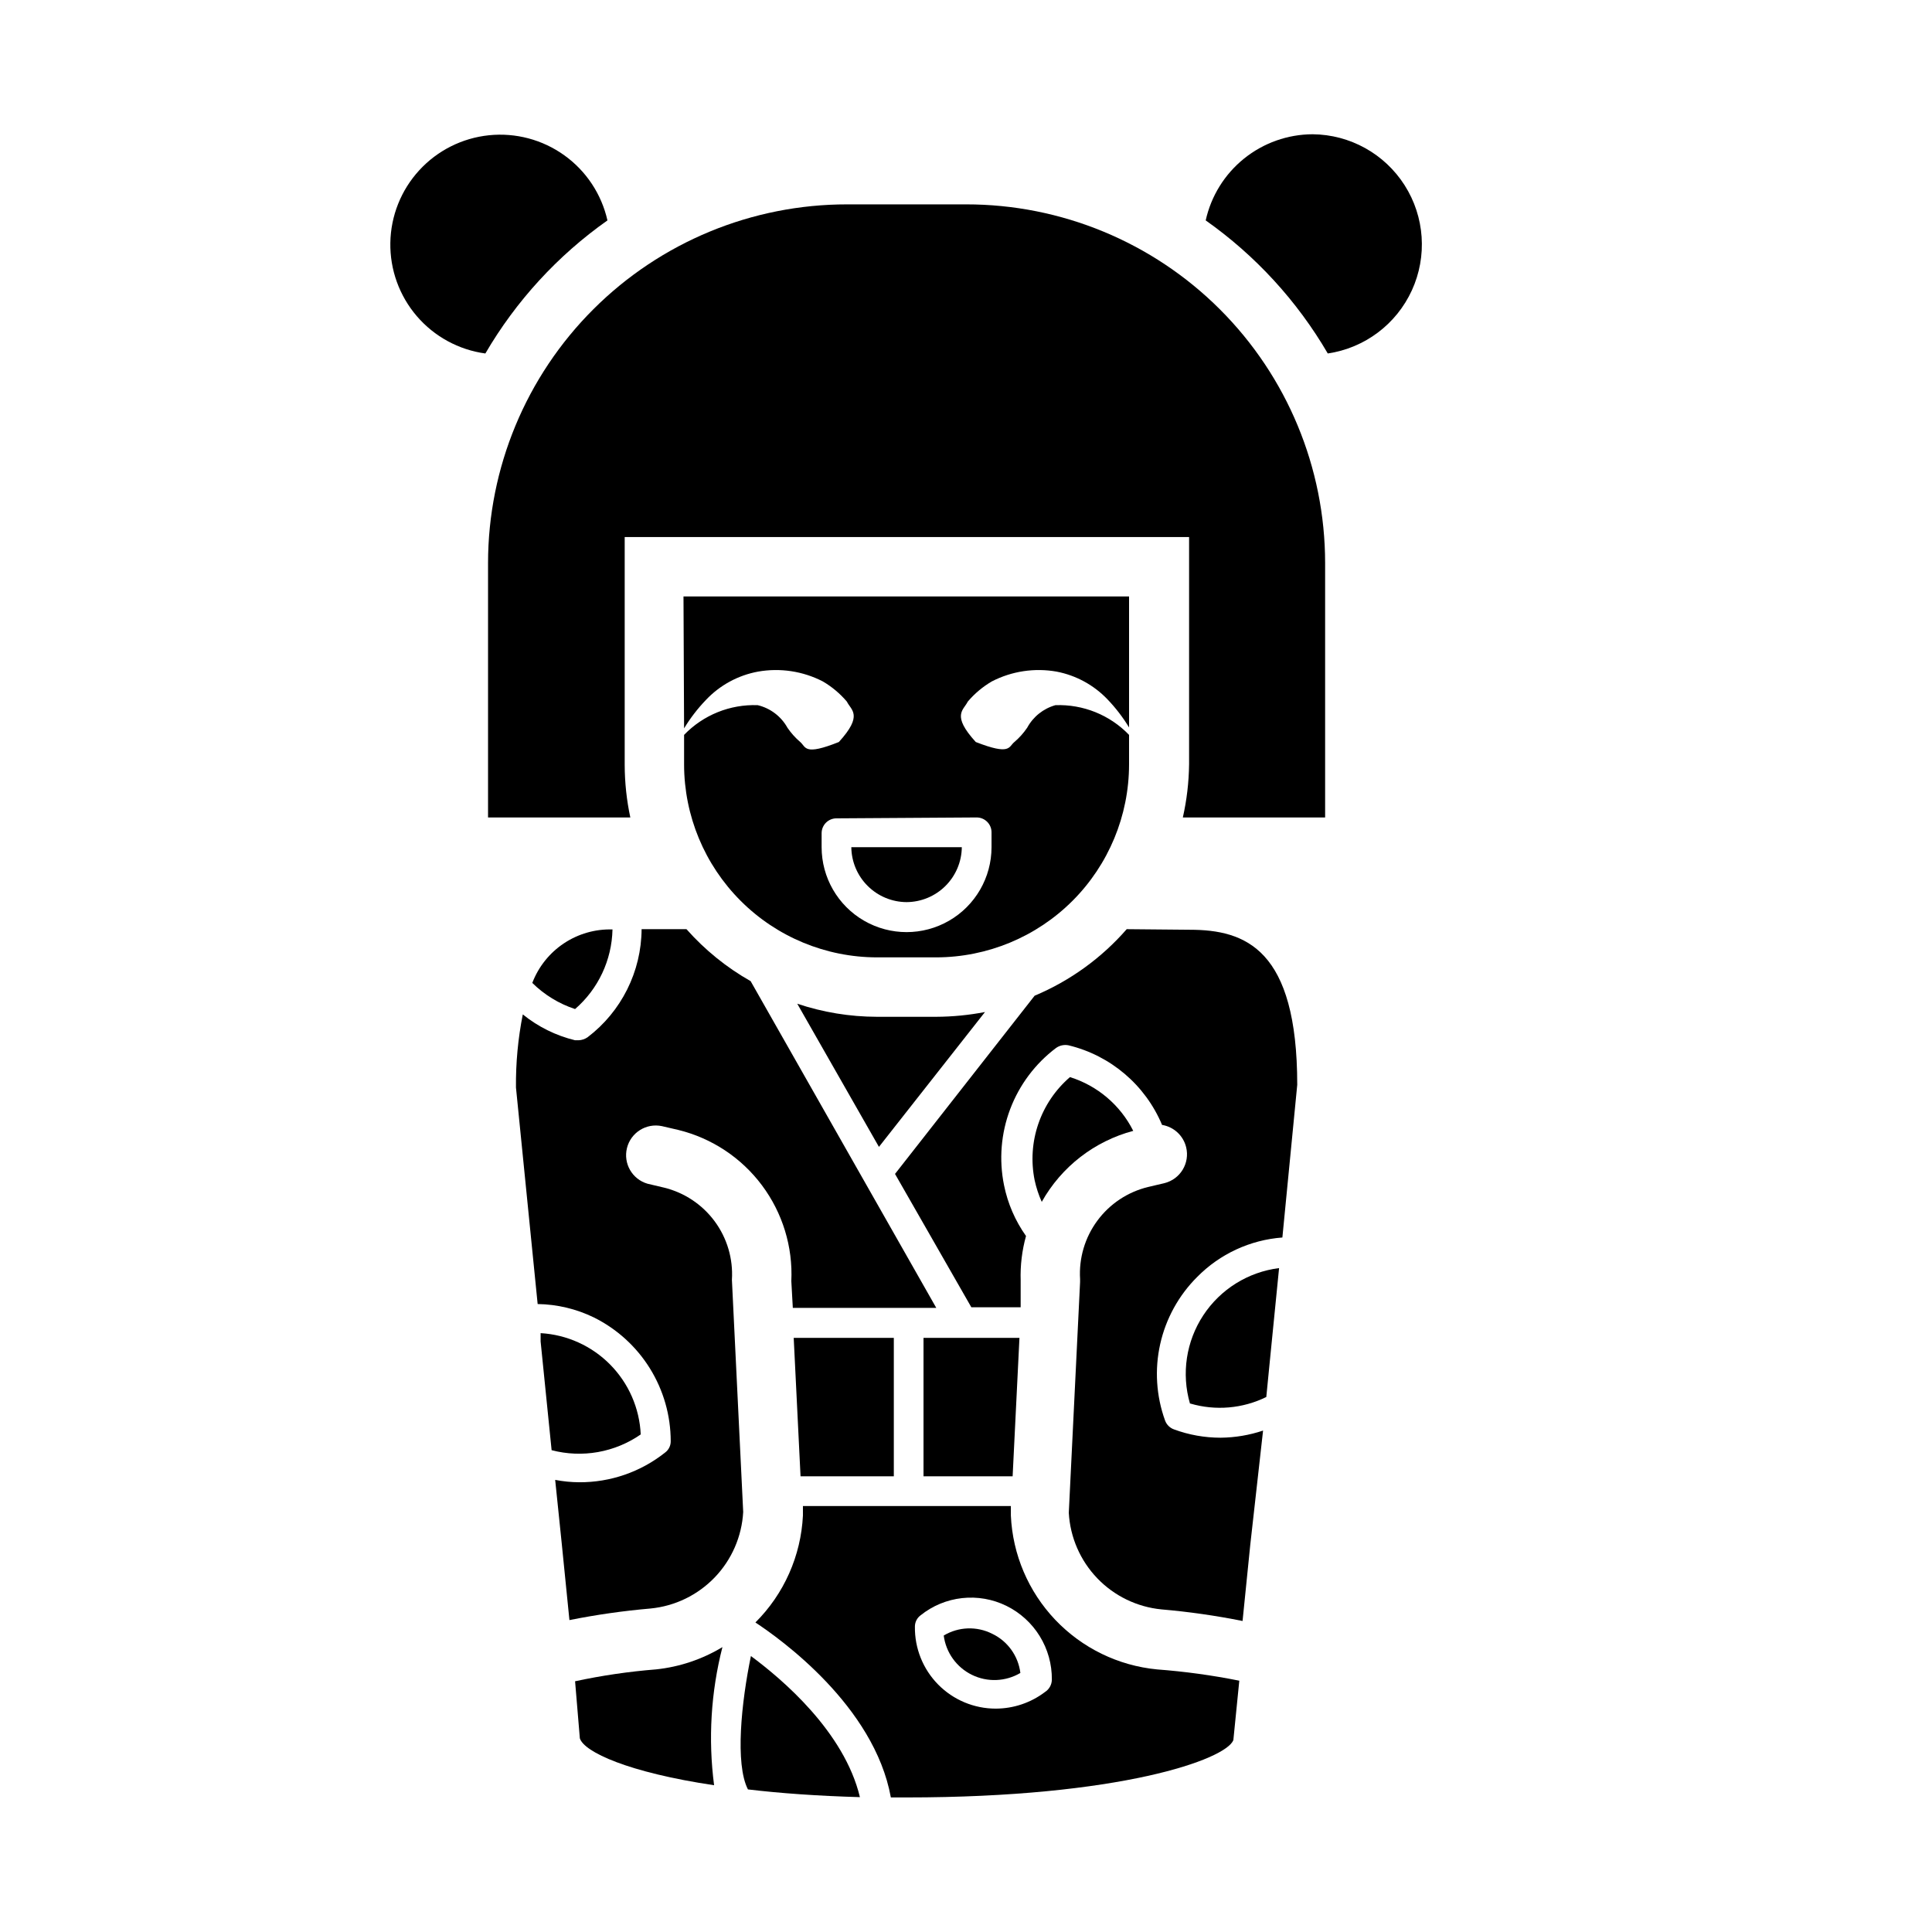 <?xml version="1.0" encoding="UTF-8"?>
<!-- Uploaded to: SVG Repo, www.svgrepo.com, Generator: SVG Repo Mixer Tools -->
<svg fill="#000000" width="800px" height="800px" version="1.1" viewBox="144 144 512 512" xmlns="http://www.w3.org/2000/svg">
 <g>
  <path d="m406.93 576.96c-4.074-2.055-8.918-1.875-12.832 0.473 0.586 4.512 3.398 8.43 7.488 10.426 4.086 1.996 8.902 1.805 12.824-0.508-0.555-4.512-3.375-8.434-7.481-10.391z"/>
  <path d="m491.86 179.58c-6.613 0.023-13.02 2.293-18.172 6.445-5.152 4.148-8.734 9.926-10.164 16.383 13.184 9.305 24.215 21.332 32.352 35.266 9.789-1.445 18.18-7.75 22.293-16.75s3.391-19.469-1.922-27.82c-5.312-8.348-14.488-13.438-24.387-13.523z"/>
  <path d="m400 198.16h-31.488c-25.223-0.02-49.418 9.977-67.266 27.797-17.848 17.816-27.887 41.996-27.91 67.219v67.461h37.707c-0.98-4.578-1.48-9.246-1.492-13.934v-60.375h149.57v60.301l-0.004-0.004c-0.059 4.719-0.613 9.414-1.652 14.012h37.707v-67.461c-0.02-25.223-10.059-49.402-27.91-67.219-17.848-17.82-42.043-27.816-67.262-27.797z"/>
  <path d="m450.62 586.41c-10.285-0.992-19.863-5.664-26.98-13.156-7.113-7.492-11.289-17.297-11.75-27.617v-2.519h-55.105v2.519c-0.527 10.684-5.016 20.789-12.594 28.336 6.453 4.25 31.488 22.043 35.895 46.367h4.172c56.602 0 84.625-10.078 86.594-15.191l1.574-15.742v-0.004c-7.199-1.445-14.484-2.441-21.805-2.992zm-29.676 5.984h-0.004c-3.758 2.856-8.348 4.402-13.066 4.41-5.734 0-11.23-2.301-15.254-6.383-4.023-4.086-6.242-9.613-6.16-15.344-0.004-1.18 0.551-2.293 1.496-2.992 3.16-2.539 6.981-4.125 11.012-4.57 4.027-0.445 8.102 0.266 11.738 2.051 3.641 1.793 6.703 4.574 8.832 8.027 2.133 3.453 3.246 7.438 3.215 11.496-0.004 1.336-0.688 2.582-1.812 3.305z"/>
  <path d="m459.43 515.95c6.695 1.969 13.887 1.348 20.152-1.73l0.867-8.816 2.519-25.348h-0.004c-8.199 1.031-15.535 5.602-20.078 12.504-4.543 6.906-5.836 15.453-3.535 23.391z"/>
  <path d="m335.45 580.5c-5.348 3.231-11.344 5.246-17.555 5.902-7.227 0.574-14.406 1.625-21.492 3.152l1.262 15.113c1.102 3.621 12.832 9.055 35.582 12.438h-0.004c-1.598-12.23-0.848-24.656 2.207-36.605z"/>
  <path d="m442.59 390.24c-6.68 7.664-15.027 13.695-24.402 17.633l-37 47.23 20.23 35.344h13.066v-7.086l0.004 0.004c-0.129-3.984 0.348-7.965 1.414-11.809-2.859-4.031-4.844-8.617-5.824-13.461-1.371-6.742-0.805-13.738 1.633-20.176 2.438-6.434 6.648-12.051 12.145-16.191 0.957-0.684 2.152-0.941 3.305-0.711 11.152 2.688 20.359 10.523 24.797 21.098 3.117 0.512 5.629 2.836 6.379 5.906 1.039 4.215-1.535 8.477-5.75 9.523l-4.328 1.023c-5.391 1.301-10.152 4.461-13.449 8.926-3.297 4.461-4.918 9.941-4.578 15.477v0.789l-2.992 61.164c0.367 6.496 3.043 12.645 7.547 17.336 4.504 4.695 10.539 7.621 17.016 8.25 7.215 0.621 14.391 1.648 21.488 3.07l2.047-20.23 3.387-30.23c-3.629 1.219-7.43 1.855-11.258 1.891-4.215 0-8.402-0.746-12.359-2.207-1.098-0.395-1.961-1.262-2.359-2.359-2.344-6.492-2.793-13.516-1.285-20.25 1.504-6.734 4.898-12.898 9.785-17.773 6.016-6.109 14.043-9.828 22.594-10.469l3.938-40.461c0-35.977-13.699-41.094-28.496-41.094z"/>
  <path d="m325.29 337.02c1.637-2.695 3.562-5.203 5.746-7.481 3.695-3.934 8.547-6.582 13.855-7.555 5.852-1.035 11.879-0.125 17.16 2.598 2.414 1.41 4.57 3.219 6.379 5.352 1.102 2.281 4.41 3.543-2.125 10.707-9.289 3.699-8.66 1.34-10.234 0-1.293-1.105-2.43-2.375-3.387-3.781-1.668-3.008-4.527-5.18-7.871-5.981-7.332-0.277-14.434 2.586-19.523 7.871v7.871c0.02 13.543 5.41 26.527 14.988 36.105 9.574 9.574 22.559 14.965 36.102 14.984h15.742c13.543-0.02 26.527-5.41 36.105-14.984 9.574-9.578 14.965-22.562 14.984-36.105v-7.871c-5.086-5.285-12.191-8.148-19.523-7.871-3.199 0.898-5.894 3.059-7.477 5.981-0.957 1.406-2.094 2.676-3.387 3.781-1.574 1.258-0.945 3.621-10.234 0-6.535-7.164-3.227-8.422-2.125-10.707h0.004c1.809-2.133 3.961-3.941 6.375-5.352 5.281-2.723 11.309-3.633 17.16-2.598 5.137 0.988 9.84 3.543 13.461 7.32 2.184 2.273 4.113 4.781 5.746 7.477v-34.715h-118.08zm77.539 23.613c1.043 0 2.047 0.418 2.785 1.156 0.738 0.738 1.152 1.738 1.152 2.781v3.938c0 8.043-4.293 15.477-11.258 19.496-6.965 4.023-15.547 4.023-22.516 0-6.965-4.019-11.254-11.453-11.254-19.496v-3.699c0-2.176 1.762-3.938 3.934-3.938z"/>
  <path d="m384.25 383.07c3.863-0.02 7.566-1.559 10.305-4.285 2.738-2.723 4.297-6.414 4.336-10.277h-29.281c0.039 3.863 1.598 7.555 4.34 10.277 2.738 2.727 6.438 4.266 10.301 4.285z"/>
  <path d="m304.98 202.41c-1.57-6.949-5.629-13.086-11.414-17.242-5.789-4.16-12.898-6.051-19.984-5.324-7.086 0.73-13.66 4.035-18.477 9.285-4.82 5.25-7.543 12.082-7.66 19.207-0.121 7.125 2.379 14.047 7.019 19.453s11.102 8.926 18.16 9.887c8.137-13.934 19.168-25.961 32.355-35.266z"/>
  <path d="m296.4 411.41c6.141-5.316 9.742-12.98 9.918-21.098-4.574-0.137-9.078 1.152-12.887 3.691-3.809 2.539-6.734 6.203-8.367 10.477 3.191 3.156 7.074 5.527 11.336 6.93z"/>
  <path d="m313.8 524.14c-0.32-6.965-3.207-13.562-8.109-18.52-4.898-4.957-11.461-7.922-18.422-8.324v2.203l2.914 28.812c8.105 2.129 16.734 0.605 23.617-4.172z"/>
  <path d="m343 582.87c-2.519 12.203-4.25 28.574-0.789 35.344 8.582 1.023 18.5 1.73 29.676 2.047-4.168-17.398-20.699-31.332-28.887-37.391z"/>
  <path d="m444.32 443.69c-3.426-6.824-9.477-11.965-16.766-14.246-3.848 3.309-6.742 7.586-8.387 12.387-1.648 4.801-1.984 9.953-0.98 14.926 0.426 1.977 1.059 3.906 1.887 5.75 5.207-9.297 13.953-16.082 24.246-18.816z"/>
  <path d="m392.12 413.46h-15.742c-7.172-0.012-14.297-1.184-21.098-3.465l21.648 37.941 28.102-35.738c-4.254 0.82-8.574 1.242-12.91 1.262z"/>
  <path d="m325.92 390.24h-11.887c-0.074 11.254-5.363 21.84-14.328 28.652-0.695 0.48-1.516 0.754-2.359 0.789h-0.945c-5.066-1.23-9.801-3.57-13.855-6.852-1.266 6.379-1.875 12.867-1.809 19.367l5.746 57.387c5.16 0.078 10.238 1.289 14.879 3.543 6.113 3.031 11.266 7.711 14.867 13.512 3.602 5.797 5.512 12.488 5.519 19.312 0.008 1.18-0.547 2.289-1.496 2.992-6.465 5.137-14.492 7.914-22.75 7.871-2.141-0.012-4.273-0.223-6.375-0.629l1.73 16.766 2.047 20.387v0.004c7.102-1.422 14.277-2.445 21.492-3.07 6.473-0.629 12.508-3.555 17.016-8.246 4.504-4.691 7.18-10.844 7.543-17.336l-2.992-61.559h0.004c0.34-5.539-1.281-11.02-4.578-15.48-3.297-4.461-8.059-7.621-13.449-8.926l-4.328-1.023h-0.004c-4.062-1.172-6.473-5.348-5.457-9.453 1.016-4.106 5.094-6.672 9.238-5.816l4.41 1.023h-0.004c8.855 2.18 16.68 7.363 22.137 14.672 5.457 7.309 8.207 16.285 7.777 25.395l0.395 7.086h38.02l-49.199-86.594c-6.391-3.621-12.133-8.273-17.004-13.773z"/>
  <path d="m388.74 498.55v36.684h23.617l1.809-36.684z"/>
  <path d="m354.34 498.55 1.812 36.684h24.719v-36.684z"/>
 </g>
</svg>